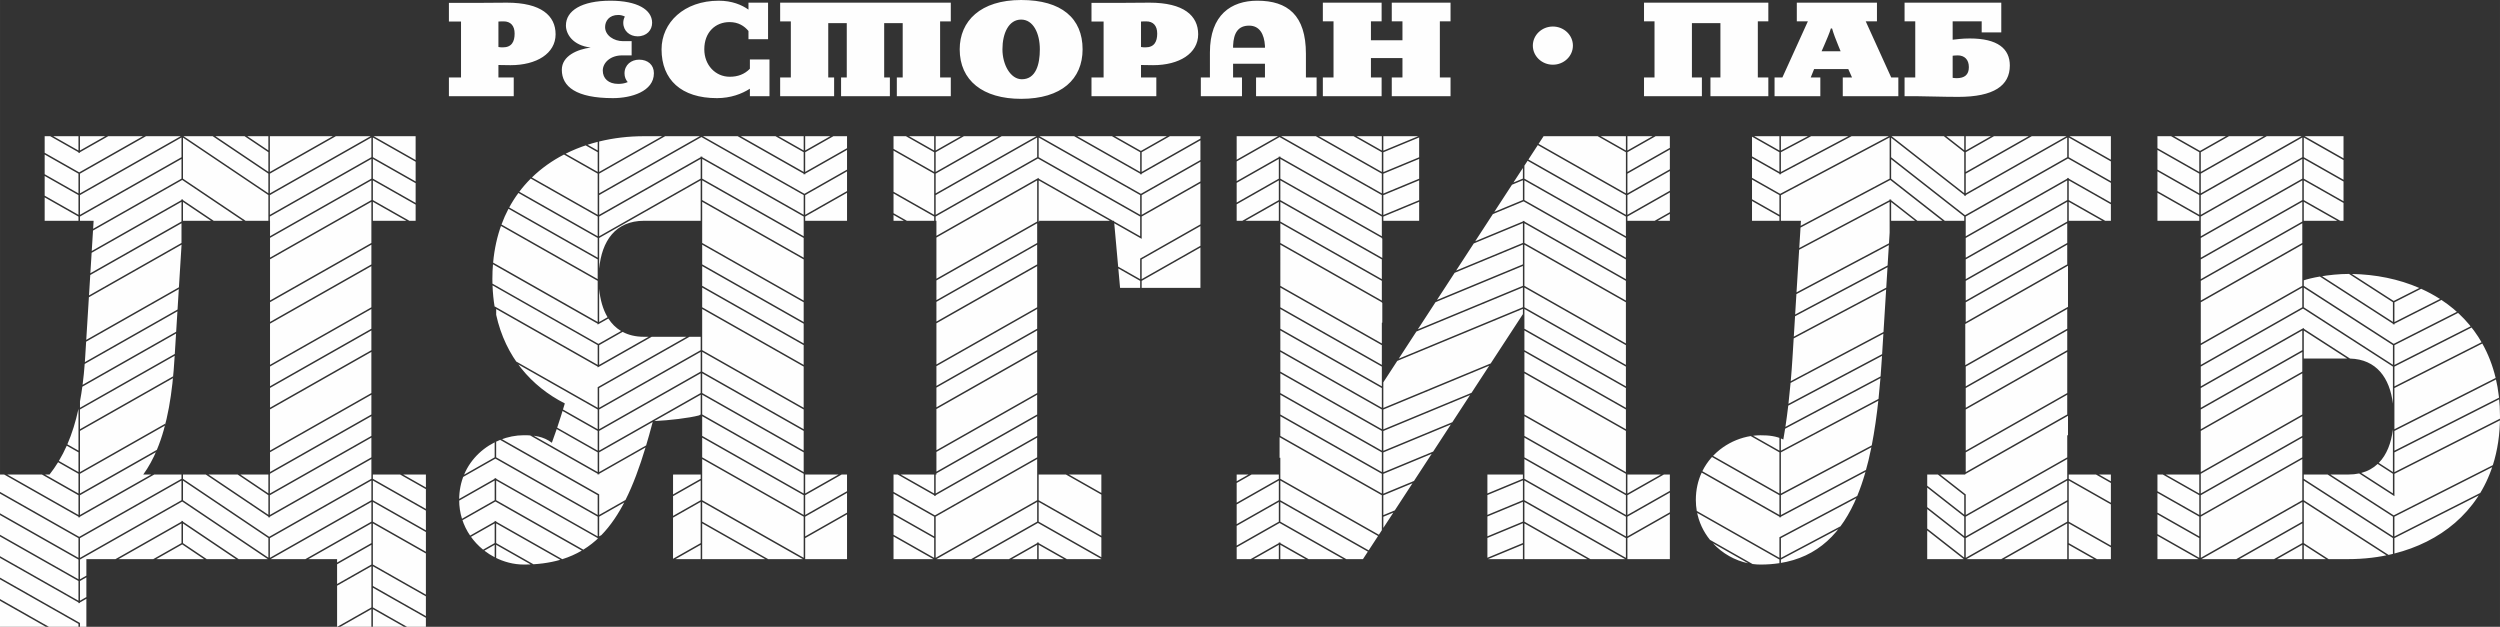 <?xml version="1.0" encoding="UTF-8"?> <!-- Creator: CorelDRAW --> <svg xmlns="http://www.w3.org/2000/svg" xmlns:xlink="http://www.w3.org/1999/xlink" xmlns:xodm="http://www.corel.com/coreldraw/odm/2003" xml:space="preserve" width="333.036mm" height="83.499mm" style="shape-rendering:geometricPrecision; text-rendering:geometricPrecision; image-rendering:optimizeQuality; fill-rule:evenodd; clip-rule:evenodd" viewBox="0 0 4774.45 1197.06"><rect x="0" y="0" width="4774.45" height="1197.06" fill="#333333" stroke="none"/> <defs> <style type="text/css"> <![CDATA[ .fil0 {fill:#FEFEFE} ]]> </style> </defs> <g id="Слой_x0020_1">  <path class="fil0" d="M2965.65 50.67c21.13,0 38.26,16.32 38.26,36.45 0,20.13 -17.13,36.45 -38.26,36.45 -21.13,0 -38.26,-16.32 -38.26,-36.45 0,-20.13 17.13,-36.45 38.26,-36.45zm-2108.34 133l123.81 0 0 -35.72 -29.25 0 0 -23.81c0,0 11.91,0.34 23.13,0.34 50,0 86.06,-22.45 86.06,-59.01 0,-35.54 -27.55,-60.37 -92.86,-60.37 -8.5,0 -28.57,0.33 -46.94,0.33l-63.93 0 0 35.72 23.12 0 0 106.8 -23.12 0 0 35.72 -0 -0zm94.55 -93.87l0 -48.64c3.41,-0.34 7.48,-0.34 9.86,-0.34 13.61,0 21.08,8.44 21.08,23.3 0,15.24 -5.43,26.35 -22.45,26.35 -2.38,0 -4.76,0 -8.5,-0.67l-0 0zm254.42 15.98l0 -27.21 -17 0c-16.33,0 -33.68,-10.54 -33.68,-26.87 0,-11.23 7.48,-23.13 25.17,-23.13 4.08,0 8.52,1.01 12.6,3.06 -2.04,3.74 -3.06,7.48 -3.06,11.9 0,15.65 12.57,25.85 27.2,25.85 17.69,0 27.89,-11.9 27.89,-25.85 0,-25.17 -28.57,-42.17 -79.59,-42.17 -55.1,0 -85.03,19.06 -85.03,47.27 0,16.33 12.92,38.1 47.28,42.19 -25.17,3.39 -55.11,15.64 -55.11,42.52 0,31.96 27.21,54.07 97.61,54.07 34.7,0 78.24,-12.57 78.24,-47.62 0,-15.98 -11.57,-25.85 -28.24,-25.85 -14.96,0 -27.89,9.87 -27.89,26.19 0,6.81 2.38,12.25 6.12,16.67 -6.12,2.72 -12.58,3.4 -18.03,3.4 -18.7,0 -29.58,-10.2 -29.58,-25.51 0,-14.96 14.63,-28.91 36.74,-28.91l18.36 0 0 -0.01zm225.85 25.51c-10.2,10.55 -23.14,15.3 -38.44,15.3 -27.55,0 -48.64,-22.45 -48.64,-52.38 0,-32.99 21.44,-52.03 48.31,-52.03 16.66,0 28.22,7.47 36.05,17l0 15.65 37.41 0 0 -69.73 -37.41 0 0 13.26c-12.93,-9.17 -31.64,-17 -56.8,-17 -66.33,0 -109.18,41.84 -109.18,92.86 0,58.17 37.75,93.19 105.78,93.19 26.19,0 47.62,-8.16 62.92,-18.02l0 14.28 37.41 0 0 -70.07 -37.41 0 0 17.68 -0 -0zm57.82 -126.19l325.85 0 0 35.71 -20.4 0 0 107.14 20.4 0 0 35.72 -103.06 0 0 -35.72 11.22 0 0 -103.74 -35.38 0 0 103.74 10.88 0 0 35.72 -93.19 0 0 -35.72 10.88 0 0 -103.74 -35.38 0 0 103.74 11.23 0 0 35.72 -103.07 0 0 -35.72 20.41 0 0 -107.14 -20.41 0 0 -35.71 0 0zm460.21 183.66c77.21,0 117.35,-37.75 117.35,-94.56 0,-59.18 -40.14,-94.21 -117.35,-94.21 -77.55,0 -117.35,40.14 -117.35,94.21 0,59.53 44.22,94.56 117.35,94.56zm1.36 -37.41c-21.77,0 -37.08,-27.89 -37.08,-57.15 0,-30.61 11.91,-56.8 35.72,-56.8 23.13,0 35.71,26.2 35.71,56.8 0,28.58 -7.48,57.15 -34.35,57.15l0 0zm132.99 32.31l123.81 0 0 -35.72 -29.25 0 0 -23.81c0,0 11.91,0.34 23.13,0.34 50.01,0 86.06,-22.45 86.06,-59.01 0,-35.54 -27.56,-60.37 -92.87,-60.37 -8.5,0 -28.57,0.33 -46.94,0.33l-63.94 0 0 35.72 23.14 0 0 106.8 -23.14 0 0 35.72 0 -0zm94.56 -93.87l0 -48.64c3.4,-0.34 7.48,-0.34 9.87,-0.34 13.6,0 21.08,8.44 21.08,23.3 0,15.24 -5.44,26.35 -22.45,26.35 -2.38,0 -4.76,0 -8.5,-0.67l0 0zm114.28 93.87l78.57 0 0 -35.72 -17.01 0 0 -26.18 60.89 0 0 26.18 -17.01 0 0 35.72 115.64 0 0 -35.72 -20.41 0 0 -45.24c0,-73.81 -35.03,-101.36 -92.86,-101.36 -49.66,0 -90.47,26.87 -90.47,98.64l0 47.96 -17.36 0 0 35.72 0 0zm61.57 -92.52c0,-1.35 0,-2.38 0,-3.74 1.02,-24.83 9.86,-38.44 30.62,-38.44 20.07,0 28.91,16.33 30.27,38.78 0,1.02 0,2.38 0,3.4l-60.89 0 0 -0zm171.43 92.52l112.24 0 0 -35.72 -20.41 0 0 -37.07 60.21 0 0 37.07 -20.41 0 0 35.72 112.24 0 0 -35.72 -20.41 0 0 -107.14 20.41 0 0 -35.71 -112.24 0 0 35.71 20.41 0 0 36.05 -60.21 0 0 -36.05 20.41 0 0 -35.71 -112.24 0 0 35.71 20.4 0 0 107.14 -20.4 0 0 35.72zm613.35 0l110.55 0 0 -35.71 -19.05 0 0 -103.74 54.42 0 0 103.74 -19.04 0 0 35.71 110.55 0 0 -35.71 -20.07 0 0 -107.15 20.07 0 0 -35.71 -237.42 0 0 35.71 20.07 0 0 107.15 -20.07 0 0 35.71 -0 0zm518.03 0c12.58,0 53.06,1.36 81.98,1.36 68.02,0 98.64,-21.43 98.64,-59.87 0,-32.3 -23.48,-51.69 -76.53,-51.69 -15.65,0 -25.17,1.7 -32.66,2.38l0 -35.04 55.44 0 0 21.09 37.41 0 0 -56.8 -184.69 0 0 35.71 20.41 0 0 107.15 -20.41 0 0 35.71 20.41 0 0 0zm71.43 -35.04l0 -42.17c0,0 4.43,-0.69 9.53,-0.69 13.26,0 21.42,8.16 21.42,22.45 0,14.63 -8.17,21.09 -23.47,21.09 -3.74,0 -7.49,-0.69 -7.49,-0.69l0 -0zm-340.13 35.04l87.41 0 0 -35.71 -18.36 0 6.46 -15.99 65.3 0 7.14 15.99 -17.69 0 0 35.71 106.12 0 0 -35.71 -13.61 0 -48.64 -107.15 21.42 0 0 -35.71 -153.06 0 0 35.71 21.09 0 -48.63 107.15 -14.96 0 0 35.71 0 0zm89.78 -85.71l5.1 -11.57c3.41,-8.16 10.55,-24.15 12.59,-31.96l2.38 0c2.04,7.82 8.17,24.15 11.56,31.96l4.75 11.57 -36.39 0 0 0zm1092.46 704.08c0.01,-0.1 0.01,-0.21 0.01,-0.3 0,0.1 -0,0.2 -0.01,0.3zm-0.72 12.18c0,-0.05 0.01,-0.1 0.02,-0.15 -0.01,0.05 -0.01,0.1 -0.02,0.15zm0.45 -6.01c0,-0.09 0.01,-0.19 0.02,-0.28 -0.01,0.09 -0.02,0.19 -0.02,0.28zm0.28 -18.88c0,-0.1 -0,-0.21 -0.01,-0.31 0.01,0.1 0.01,0.21 0.01,0.31zm-0.71 -12.33c-0.01,-0.05 -0.01,-0.1 -0.02,-0.15 0,0.05 0.01,0.1 0.02,0.15zm0.45 6.14c-0.01,-0.1 -0.02,-0.19 -0.02,-0.28 0,0.09 0.01,0.18 0.02,0.28zm-368 -4.38l193.83 -110 0.01 -37.63 -154.37 87.6 -39.47 22.4 0 37.64 0 0zm40.1 103.38l-40.1 22.76 0 37.63 193.83 -110 0.01 -37.63 -153.74 87.24 -0 0zm-40.1 63.71l0 1.63 0 35.99 193.83 -110 0.01 -37.62 -153.74 87.24 -40.1 22.76 -0 0zm279.62 -261.08l-82.89 -53.47 -0 35.83 0 -0.01 -0 17.65 82.9 0 0 -0zm-279.62 178.35l-0.87 0 0.87 0 0 38.47 193.83 -110 0.01 -40.1 -0.01 0 0.01 -38.47 -147.7 83.81 -46.14 26.19 0 40.1 0 -0zm366.91 2.35l0 -3.23 0 -37.71 0 -3.24 0 -1.16 0 -0c-3.2,26.15 -11.88,48.51 -26.98,63.9 0,-0 0.01,-0.01 0.01,-0.01l26.97 17.4 0 -35.95 0 0zm-433.63 40.84l63.84 36.23 0 -35.99 0 -0.24 -63.84 0zm66.73 -86.6l193.83 -110 0.01 -37.62 -147.7 83.81 -46.14 26.19 0 37.62 0 -0zm196.72 -516.11l0.01 37.63 75.86 43.05 0 -37.63 -75.87 -43.05zm0 -40.95l0.01 37.62 75.86 43.05 0 -37.62 -75.87 -43.05zm-196.72 152.57l0 35.99 51.18 -29.05 142.65 -80.95 0.01 -37.63 -193.84 110 0 1.63 -0 -0zm272.59 -27.64l-75.86 -43.05 0 37.63 69.68 39.54 6.18 0 0 -34.12 0 -0zm-78.75 -124.94l-162.02 91.94 -31.83 18.06 0 1.64 0 35.99 24.8 -14.07 169.04 -95.92 0.01 -37.63 0 -0zm66.72 159.05l-63.84 -36.23 0 35.99 0 0 0 0.24 63.84 0zm-260.56 75.41l0 35.99 193.83 -109.99 0.01 -37.63 -193.84 110 0 1.63zm0 199.76l193.83 -110 0.01 -37.62 -193.84 110 0 37.62zm0 40.94l194.57 -110.41 0 0 2.16 -1.22 0 1.68 88.28 56.95c50.68,1.44 75.88,37.14 81.89,86.13l0 -0 0 -28.31 0 -2.35 0 -0.88 0 -37.71 0 -1.56 -171.67 -110.73 -195.23 110.79 0 37.62zm366.91 -78.62l-1.7 -1.1 -168.48 -108.67 0.01 37.51 170.18 109.77 0 -37.51 -0 0zm-366.91 -167.03l51.4 -29.17 142.43 -80.82 0.01 -37.63 -193.84 110 0 37.63zm306.35 411.14l0 0 37.14 23.95 23.42 15.11 0 -35.96 0 -1.56 -29.08 -18.76c0.01,-0.01 0.01,-0.01 0.02,-0.02 -8.53,8.03 -18.98,13.94 -31.5,17.24l-0 -0zm-306.35 -285.84l0 38.46 51.63 -29.29 142.21 -80.69 0.01 -40.11 -0.01 0 0.01 -38.46 -193.84 110 0 40.1 0 -0zm0 -43.43l24.8 -14.07 169.03 -95.93 0.01 -37.62 -193.84 110 0 37.62zm-2.89 414.38l0 -1.64 -32.12 -18.23 -47.78 -27.12 0 37.63 79.89 45.35 0 -35.99 0 0zm0 39.31l-32.12 -18.23 -47.78 -27.11 0 37.63 79.89 45.34 0 -37.63 0 0zm0 -80.25l0 -1.63 -33.2 -18.85 -36.48 -20.7 -10.21 0 0 31.82 79.89 45.35 0 -35.99 0 0zm0 -537.21l0 -35.99 0 -1.64 -31.82 -18.06 -48.07 -27.29 0 37.63 55.1 31.27 24.79 14.07 -0 0zm-79.89 657.56l78.42 0 -78.42 -44.5 0 44.5zm79.89 -734.49l0 -1.64 -79.89 -45.34 0 37.63 79.89 45.34 0 -35.99 0 0zm0 81.88l0 -1.63 -79.89 -45.34 0 53.46 79.89 0 0 -6.48zm196.73 543.45l-91.06 51.67 -101.31 57.49 66.31 0 126.06 -71.54 0.01 -37.62 0 0zm362.63 -66.41l-116.26 58.9 -70.43 35.67 0 37.71 19.57 -9.91 144.42 -73.16c-0.96,1.59 -1.92,3.16 -2.91,4.71l-117.18 59.35 -43.91 22.24 0 1.76 0 27.63c86.59,-21.91 158.95,-77.72 187.98,-168.77 -0.41,1.3 -0.85,2.59 -1.29,3.87l-0 0zm-359.75 175.57l42.03 0 -42.02 -27.11 -0 27.11 -0 0zm170.19 -9.96l0 -28.63 0 -1.56 -170.18 -109.77 0.01 37.51 94.18 60.75 67.66 43.64c-1.34,0.29 -2.69,0.56 -4.03,0.83l-58.92 -38 -98.89 -63.78 0.01 38.29 -0.01 0 0.01 40.16 47.34 30.54 37.74 0c29.89,0 59.26,-3.48 87.18,-10.47 -0.69,0.17 -1.39,0.34 -2.09,0.51l-0.01 -0zm-221.13 9.96l48.06 0 0.01 -27.27 -48.07 27.27zm48.07 -68.22l-120.22 68.22 66.31 0 53.91 -30.59 0.01 -37.63zm262.95 -428.57c-11.43,-7.34 -23.47,-13.83 -36.01,-19.47l-50.99 25.83 0 37.71 87 -44.07 -0 0zm106.31 150.86c-5.78,-24.15 -14.43,-46.06 -25.49,-65.74l-135.22 68.49 -32.61 16.52 0 40.06 0 38.6 40.36 -20.45 152.95 -77.48 -0 0zm-193.32 -103.56l0 1.76 -1.53 -0.99 -1.35 0.69 0 -1.57 -21.63 -13.95 -117.94 -76.07c-12.55,2.15 -23.9,4.82 -32.06,7.7 0.47,-0.16 0.96,-0.32 1.45,-0.49l0 10.55 171.71 110.76 24.46 -12.38 96.18 -48.72c0.77,0.69 1.53,1.38 2.28,2.08l-121.56 61.57 0 37.71 145.55 -73.73c0.62,0.76 1.22,1.55 1.82,2.31l-147.36 74.65 0 1.76 0 35.95 39.78 -20.15 126.61 -64.14c0.47,0.82 0.96,1.64 1.42,2.47 -19.42,-34.56 -46.27,-62.26 -78.03,-83.25l-89.78 45.47 0 -0.01zm-1.36 -43.49l48.94 -24.79c-39.34,-17.1 -83.44,-25.98 -128.87,-26.77l79.93 51.56 -0 0zm-1.53 449.39l0 -37.51 -2.81 -1.81 -121.89 -78.62 -45.48 0 0 8.17 147.85 95.37 22.33 14.4zm-369.79 -695.85l0 -37.64 -53.9 -30.58 -25.99 0 0 22.87 55.79 31.66 24.11 13.68 0 0zm196.72 626.97l0.01 -40.1 -0.01 0 0.01 -38.47 -155 87.95 -38.84 22.04 0 1.64 0 37.63 0 0.83 0 2.48 0 35.99 105.28 -59.74 88.56 -50.25 0 0zm363.94 -66.99c8.82,-27.68 13.65,-58.61 13.65,-92.84 0,-26.5 -2.91,-51.03 -8.31,-73.59 0.24,0.95 0.46,1.89 0.68,2.85l-162.08 82.11 -31.92 16.16 0 37.71 199.75 -101.19c0.1,1.02 0.23,2.04 0.32,3.07l-200.07 101.36 0 37.71 18.74 -9.49 182.84 -92.63c-0.01,1.09 -0.02,2.18 -0.04,3.26l-155.89 78.97 -45.65 23.12 0 40.06 0 2.65 -2.22 -1.43 -65.11 -41.99c-6.37,1.35 -13.25,2.07 -20.65,2.07l-34.27 0 120.89 77.99 189.34 -95.91 -0.01 0zm-557.77 -555.04l0 35.99 192.36 -109.15 -66.3 0 -126.06 71.53 0 1.64 0 -0zm0 -4.95l51.18 -29.05 69.03 -39.16 -66.32 0 -53.89 30.58 0 37.64 -0 -0zm459.41 244.38c-0.86,-0.57 -1.73,-1.15 -2.61,-1.71 0.88,0.56 1.74,1.14 2.61,1.71zm-460.85 -284.51l26.39 -14.98 23.1 -13.12 -99 0 23.1 13.12 26.4 14.98 0 0zm233.02 239.27l135.32 87.29 0 -37.51 -83.8 -54.05c-0.43,0 -0.86,-0.01 -1.29,-0.01 -16.84,0 -36.84,1.97 -54.47,4.98 1.4,-0.24 2.82,-0.47 4.24,-0.7l-0 -0zm41.01 -267.36l-74.39 0 74.39 42.21 0 -42.21zm-3530.93 326.28c0.85,5.05 1.8,10.02 2.88,14.88 -1.08,-4.87 -2.03,-9.83 -2.88,-14.88zm-2.95 -84.84l199.67 113.3 0 -38.39 0 -38.47 0 -1.63 -184.7 -104.81c0.32,-0.9 0.65,-1.78 0.98,-2.67 -8.09,22.03 -13.56,46.25 -15.96,72.68l0 -0zm199.68 -45.44l0 -1.63 -151.42 -85.92c-6.67,9.05 -12.76,18.68 -18.22,28.88 0.22,-0.4 0.44,-0.82 0.66,-1.22l144.19 81.82 24.79 14.07 0 -35.99zm0 39.31l-170.35 -96.67c-5.02,9.52 -9.47,19.54 -13.34,30.05l183.69 104.24 0 -37.62 0 0zm35.43 390.95l-32.55 18.47 0 1.64 -1.45 -0.82 -1.44 0.82 0 -1.64 -32.56 -18.47 -96.51 -54.77c2.36,0.15 4.69,0.36 7,0.66l122.07 69.27 0 -35.99 0 -1.64 -78.26 -44.41c-3.09,9.1 -6.17,17.83 -9.24,26.15 -16.14,-12.4 -34.35,-14.4 -53.56,-14.4 -15.08,0 -30.54,3.04 -45.19,8.85 1.16,-0.46 2.32,-0.9 3.49,-1.33l184.91 104.92 0.73 0.42 0 0.84 0 38.46 50.25 -28.51c14.47,-28.85 26.81,-62.41 38.26,-100.28l-55.97 31.76 0 0zm-67.49 123.11l-161.79 -91.81 0.01 37.63 120.75 68.52 45.69 25.93c11.19,-6.88 21.47,-14.99 30.98,-24.26 -1.18,1.15 -2.38,2.28 -3.58,3.4l0 -1.22 -32.05 -18.19 0 0zm34.94 -22.75l0 1.64 0 35.99 4.24 -2.41c17.76,-18.22 32.77,-40.66 46.01,-67.04 -0.79,1.57 -1.59,3.12 -2.39,4.67l-15.75 8.93 -32.12 18.23 0 -0zm-2.88 -327.54l-200.82 -114.15c0.51,14.39 1.89,28.17 4.09,41.34l0 -1.2 196.72 111.64 0 -37.63 0 0zm198.16 132.83c-0.69,0.22 -1.41,0.43 -2.16,0.65 0.74,-0.21 1.47,-0.43 2.16,-0.65zm-54.23 114.67l0 37.63 52.78 -29.96 0.01 -8.11 -52.01 0 -0.78 0.44 -0 -0zm-143.94 -635.76c-6.5,1.66 -12.91,3.5 -19.23,5.54l19.23 10.92 0 -16.46zm0 144.24l0 -1.63 -127.74 -72.48c-8.22,8.18 -15.87,17 -22.9,26.44 0.31,-0.43 0.63,-0.86 0.94,-1.28l125.59 71.27 24.11 13.68 0 -35.99 0 0zm198.16 -153.39l-121.85 69.14 -73.43 41.68 0 37.62 193.84 -110 0 -1.63 1.44 0.82 1.44 -0.82 0 1.63 156.91 89.04 36.93 20.96 0 -37.62 -71.8 -40.74 -123.49 -70.07 0 -0zm-54.23 723.48l52.78 -29.95 0.01 -37.63 -52.78 29.95 0 37.63 -0 0zm-143.94 -611.03l0 -2.48 0 -0.84 0 -37.63 0 -1.64 -64.31 -36.49c-22.54,11.65 -43.2,26.25 -61.27,43.8l100.79 57.2 24.79 14.07 0 -35.99 0 0zm0 -83.53l-22.92 -13.01c1.22,-0.41 2.45,-0.82 3.68,-1.22 -14.54,4.69 -28.57,10.39 -41.97,17.11l37.11 21.05 24.11 13.69 0 -37.63 -0 0zm-61.26 2.91c-1.02,0.51 -2.04,1.03 -3.05,1.55 1.01,-0.52 2.03,-1.03 3.05,-1.55zm505.64 -33.49l-48.06 0 0 27.27 48.06 -27.27zm-244.78 695.19l105.58 59.9 88.26 50.09 0 -35.99 0 -2.48 0 -38.47 0 -1.64 -32.12 -18.23 -161.72 -91.77 0 38.47 0 0 0 40.1 -0 0zm0 -286.6l193.84 110 0 -38.47 0 -40.1 -193.84 -110 0 38.46 0 0 0 40.1zm0 -122.83l168.37 95.54 25.47 14.45 0 -37.62 -193.84 -109.99 0 37.62 -0 0zm193.84 69.05l0 -37.63 -193.84 -110 0.01 37.63 169.73 96.31 24.1 13.68 -0 -0zm0 -286.6l0 -35.99 0 -1.64 -53.91 -30.58 -66.3 0 95.59 54.24 24.62 13.98 0 0zm-197.62 464.38c-0.73,0.21 -1.47,0.41 -2.25,0.61 0.78,-0.2 1.53,-0.4 2.25,-0.61zm197.62 -532.59l-48.06 0 48.06 27.27 0 -27.27zm-390.56 73.17l0 35.99 84.51 -47.95 107.85 -61.2 -66.3 0 -126.06 71.53 0 1.64 0 -0zm196.72 253.54l193.84 110 0 -37.62 -193.84 -110 0 37.63zm0 286.6l193.84 110 0 -35.99 0 -1.63 -33.21 -18.85 -160.63 -91.15 0 37.62 0 -0zm196.72 32.83l0 0.24 0 35.99 63.84 -36.23 -63.84 0zm-2.88 -455.09l0 -35.99 0 -1.64 -193.84 -110 0.01 37.63 169.73 96.32 24.1 13.68 -0 0zm-193.84 258.49l193.84 109.99 0 -37.62 -46.14 -26.19 -147.7 -83.81 0 37.63 0 0zm0 -327.54l169.04 95.93 24.8 14.07 0 -37.63 -193.84 -110 0 37.63 -0 0zm193.84 114.95l0 -1.63 -193.84 -110 0.01 38.47 -0.01 0 0.01 40.1 169.04 95.92 24.79 14.07 0 -38.46 0.86 0 0 0 -0.86 0 0 -38.47 -0 0zm-193.84 253.53l193.84 110 0 -37.62 -46.14 -26.19 -147.7 -83.81 0 37.63zm0 81.89l193.84 110 0 -37.63 -33.21 -18.84 -160.63 -91.15 0 37.62 0 -0zm0 -40.94l193.84 110 0 -37.63 -193.84 -110 0 37.63 0 0zm-262.33 -21.05c-4.81,16.17 -9.7,31.65 -14.59,46.24l77.32 43.88 0 -35.99 0 -1.64 -46.15 -26.18 -20.94 -11.89c0.28,-0.94 0.58,-1.89 0.87,-2.83l66.22 37.58 0 -35.99 0 -1.63 -46.15 -26.19 -105.53 -59.88c-1.34,-1.84 -2.67,-3.69 -3.96,-5.57l155.64 88.32 0 -38.47 0 -0.84 0.73 -0.41 168.82 -95.8 -66.3 0 -101.09 57.37 -0.01 -0 -2.15 1.22 0 -1.63 -193.84 -110 0 11.14c17.78,80.42 67,136.57 131.11,169.2l0 -0zm-131.12 229.08l0 37.63 71.23 40.42c-1.77,0.11 -3.55,0.21 -5.35,0.28l-65.88 -37.39 0 25.14c-0.92,-0.45 -1.85,-0.91 -2.76,-1.39 17.35,8.98 36.51,13.91 55.56,13.91 26.04,0 49.11,-3.09 69.71,-9.08l-122.5 -69.52 -0 -0zm197.52 25.85c1.16,-1.14 2.31,-2.28 3.45,-3.46 -1.14,1.18 -2.3,2.32 -3.45,3.46zm144.98 42.37l48.06 0 0 -27.27 -48.06 27.27zm50.94 -32.23l0 0 0 32.23 120.22 0 -120.22 -68.22 0 35.99 0 0zm-418.34 14.22c0.78,0.64 1.57,1.26 2.36,1.88 -0.79,-0.62 -1.59,-1.24 -2.36,-1.88zm22.01 -135.41l0 -1.63 1.44 0.81 1.44 -0.81 0 1.63 193.84 110 0 -35.99 0 -1.64 -39.02 -22.14 -156.27 -88.68 -61.53 34.93c0.53,-1.44 1.09,-2.86 1.67,-4.25 -5.96,14.28 -9.37,30.38 -9.37,48.12 0,-0.64 0.02,-1.26 0.03,-1.89l67.76 -38.45 0 -0zm0 40.95l0 -37.62 -67.76 38.45c-0,-0.48 -0.02,-0.95 -0.02,-1.43 0,12.73 1.91,24.77 5.39,36l62.4 -35.41 0 0zm0 -81.89l0 -28.62c0.96,-0.48 1.92,-0.95 2.89,-1.41l0 30.02 193.84 110 0 -37.62 -0.22 -0.13 -186.04 -105.57c-29.39,11.66 -55.53,34.49 -68.88,66.47l58.41 -33.15 0 -0zm0 163.77l0 -37.63 -45.2 25.65c-0.56,-0.79 -1.12,-1.57 -1.66,-2.37l46.86 -26.6 0 -1.63 1.45 0.82 1.44 -0.82 0 1.63 126.32 71.69c13.46,-4.22 25.83,-9.73 37.28,-16.47l-73.83 -41.9 -91.21 -51.76 -62.94 35.71c-0.3,-0.92 -0.6,-1.85 -0.9,-2.79 7.41,23.92 21.94,44.09 40.3,59l22.09 -12.53 0 0zm0 27.01l0 -23.69 -19.64 11.14c6.18,4.78 12.77,8.98 19.64,12.55l0 0zm593.06 -653.98l79.9 -45.34 0 -37.63 -79.9 45.34 0 37.63zm0 4.95l0 6.48 79.9 0 0 -53.46 -79.9 45.34 0 1.63zm0 -81.88l-1.45 -0.82 -1.44 0.82 0 -1.64 -126.06 -71.53 -66.3 0 193.8 109.98 81.35 -46.16 0 -37.63 -79.9 45.34 0 1.64 0 -0zm53.91 -73.17l-53.91 30.58 0 37.64 24.62 -13.98 55.28 -31.36 0 -22.87 -26 0zm-53.91 806.82l0 0.84 79.9 0 0 -85.45 -79.9 45.34 0 39.27zm33.2 -139.99l-33.21 18.84 0 1.64 0 35.99 79.9 -45.35 0 -31.82 -10.21 0 -36.48 20.7zm-229.93 31.67l0 37.62 126.06 71.54 66.3 0 -90.59 -51.41 -101.77 -57.75 0 -0zm196.72 28.11l0 1.64 0 35.99 79.9 -45.34 0 -37.62 -47.79 27.11 -32.12 18.23zm-393.45 -204.71l0 1.63 0 35.99 193.83 -110 0.01 -37.62 -161.78 91.8 -32.05 18.19 -0 0zm-0.82 -245.11l0.01 0.66 -0.01 -0.66zm0.01 -9.65l-0.01 0.66 0.01 -0.66zm0.17 -4.86c-0,0.16 -0.01,0.32 -0.03,0.48 0.01,-0.16 0.02,-0.32 0.03,-0.48zm16.67 83.45c-8.91,-14.91 -14.1,-33.47 -16.03,-54.2l0 24.82 0 38.47 16.02 -9.09c0,0 0.01,0 0.01,0.01zm-16.69 -63.9c0.01,0.17 0.02,0.32 0.03,0.48 -0.01,-0.16 -0.02,-0.32 -0.03,-0.48zm0.66 199.13l0 37.63 193.83 -110 0.01 -25.53 -21.32 0 -172.52 97.89 0 0zm24.1 -303.59l169.73 -96.32 0 -37.62 -193.84 110 0 1.64 0 35.99 24.1 -13.68 -0 -0zm61.56 -15.84l108.16 0 0.01 -38.71 -0.01 0 0.01 -38.46 -193.84 110 0 1.63 0 37.62 0 0.84 0 2.48 0 16.12c4.9,-52.77 30.98,-91.53 85.67,-91.53l0 -0zm-289.48 120.03c0.03,1.13 0.06,2.24 0.11,3.36 -0.05,-1.12 -0.08,-2.24 -0.11,-3.36zm75.33 -202.72c-0.72,0.69 -1.44,1.38 -2.14,2.09 0.71,-0.71 1.43,-1.4 2.14,-2.09zm128.47 -49.94l0 0.84 0 2.48 0 35.99 24.11 -13.68 96.1 -54.54 -34.55 0c-29.34,0 -58.2,3.37 -85.67,10.11l0 18.8 0 0zm193.84 708.06l0 0 0 -38.47 -52.79 29.96 0 78.56 52.79 -29.95 0 -40.11 0 0.01zm-195.28 -340.39l43.26 -24.55c-9.89,-5.91 -17.94,-14.02 -24.27,-23.85l-20.43 11.6 0 -1.71 -199.94 -113.46c0.05,-0.52 0.09,-1.03 0.13,-1.55 -0.8,9.47 -1.24,19.2 -1.24,29.24 0,3.11 0.04,6.19 0.12,9.25l202.37 115.02 0 -0zm192.12 136.64l3.16 -1.8 0.01 -37.62 -88.56 50.26c29.28,-1.47 65.81,-5.74 85.4,-10.84l-0 -0zm-88.43 12.55l-102.25 58.03 0 1.64 0 35.99 89.73 -50.92c-0.4,1.34 -0.8,2.66 -1.2,3.99 4.7,-15.52 9.25,-31.77 13.72,-48.72l-0 0zm91.59 -92.91l-161.78 91.8 -32.05 18.19 0 1.64 0 35.99 193.84 -110 0 -37.62 -0 0zm-193.84 -16.15l94.52 -53.64 -8.85 0c-16.04,0 -29.62,-3.34 -40.92,-9.38l-44.74 25.4 0 37.62 0 -0zm1767.05 12.84l193.83 109.99 0 -37.62 -46.14 -26.19 -147.69 -83.81 0 37.63 -0 0zm-220.66 93.23l-48.76 20.21 0 1.51 0 36.3 131.75 -54.59 -2.8 4.28 -128.95 53.43 0 1.51 0 36.31 95.1 -39.41 -2.79 4.29 -52.87 21.91 -39.44 16.34 0 1.51 0 36.31 58.47 -24.23 107.12 -164.09 -116.83 48.4 -0 0zm217.77 -203.03l0 -10.03 -239.94 99.42 1.4 -2.16 -27.99 42.99 0 9.32 0 0.84 0 2.48 0 36.31 110.41 -45.75 94.61 -39.2 -2.79 4.28 -153.46 63.59 -48.76 20.2 0 1.51 0 36.31 168.39 -69.77 -0.86 1.31 99.01 -151.66 -0 -0zm0 396.27l0 -1.51 0 -36.3 -67.79 28.08 0 37.82 67.79 -28.09 0 -0zm-463.25 -245.53l193.84 110 0 -36.31 0 -1.31 -46.14 -26.19 -147.7 -83.81 0.01 37.63 -0 0zm0 -40.94l193.84 109.99 0 -36.31 0 -1.31 -46.14 -26.19 -147.7 -83.81 0.01 37.63 -0 0zm196.72 236.27l0 1.51 0 36.31 21.84 -9.04 -2.8 4.28 -19.04 7.89 0 21.28 55.68 -85.28 -55.68 23.07zm198.74 -0.47l0 37.82 67.79 -28.08 0 -37.83 -67.79 28.09 0 0zm-395.46 -112.97l193.84 110 0 -36.31 0 -1.32 -33.21 -18.84 -160.63 -91.15 0.01 37.62 -0 0zm0 -40.95l193.84 110 0 -36.3 0 -1.32 -193.84 -110 0.01 37.63 -0 0zm659.97 71.53l2.02 0 -2.02 0 0 -40.1 -46.14 -26.19 -147.7 -83.81 0.01 38.47 -0.01 0 0.01 40.1 193.83 110 0 -38.47 -0 0zm-193.83 -194.36l193.83 110 0 -37.64 -46.74 -26.52 -147.1 -83.47 0 37.63 0 -0zm193.83 31.43l-193.84 -110 0.01 37.63 193.83 110 0 -37.62 -0 -0zm0 204.71l-33.21 -18.84 -160.63 -91.15 0.01 37.63 193.83 110 0 -37.63 0 -0zm-264.51 37.48l67.79 -28.09 0 -7.98 -67.79 0 0 36.07zm70.67 -519.28l193.83 110 0 -35.99 0 -1.63 -195.38 -110.87 -58.69 24.32 -34.32 52.71 0.59 -0.91 91.09 -37.74 0 -1.51 1.54 0.87 1.35 -0.56 0 1.32 0 0zm-2.88 576.2l-67.79 28.09 0 37.82 67.79 -28.09 0 -37.82 0 -0zm224.4 -725.93l23.26 -13.21 -48.06 0 0 27.28 24.8 -14.07 -0 0zm-27.68 674.11l0 -1.63 -33.21 -18.85 -160.63 -91.15 0.01 37.62 193.83 110 0 -35.99 0 -0zm-193.83 -33.06l193.83 110 0 -35.99 0 -1.64 -32.12 -18.23 -161.72 -91.77 0 37.62zm-466.14 -245.65l193.84 110 0 -37.64 -46.74 -26.52 -147.1 -83.47 0.01 37.63 -0 -0zm463.25 -119.83l-203.42 84.28 -33.73 51.8 237.14 -98.26 0 -37.82 0 -0zm-266.53 -133.71l0 6.48 68.37 0 0 -36.32 -19.61 8.12 -48.76 20.2 0 1.51zm-2.89 -0.32l0 -1.32 -193.84 -109.99 0 37.62 142.65 80.95 51.19 29.04 0 -36.31zm71.25 -111.41l-18.93 7.84 -49.44 20.48 0 1.52 0 36.31 37.19 -15.41 31.18 -12.92 0 -37.82zm-267.97 81.98l-63.84 36.23 63.84 0 0 -0.25 0 0.01 0 -35.99 0 0zm108.46 629.79l63.13 35.83 26.72 -40.92 -1.59 2.43 0 -26.65 0 -0.96 0 -37.82 0 -1.32 -33.8 -19.18 -161.48 -91.63 -0 0 0 39.28 0 0 1.44 0 0.01 38.47 0 1.64 188.2 106.81 -1.57 2.42 -24.92 -14.14 -161.71 -91.77 0 35.99 0 1.64 105.57 59.9 0 -0.01zm-105.57 -469.33l168.36 95.54 25.48 14.45 0 -38.47 0 -0.96 0.86 -0.36 0 -37.82 -0.86 0.36 0 -1.32 -193.84 -110 0.01 38.47 -0.01 0 0.01 40.1zm0 -165.41l0 0 0 1.63 194.7 110.49 0 -37.16 -0.86 0.36 0 -1.32 -193.84 -110 0.01 35.99 0 0zm196.72 -6.24l0 36.3 68.37 -28.32 0 -37.81 -68.37 28.32 0 1.52zm-196.72 212.59l193.84 110 0 -36.31 0 -1.31 -193.84 -110 0.01 37.63 -0 0zm142.43 -42.01l51.41 29.17 0 -36.31 0 -1.31 -193.83 -110 0 37.62 142.43 80.82 -0 0zm-142.43 82.95l193.84 109.99 0 -36.3 0 -1.31 -193.84 -110 0.01 37.63 -0 -0zm193.83 -132.34l-193.84 -110 0 37.63 193.84 110 0 -37.62 0 -0zm2.89 -204.59l0 37.82 68.37 -28.33 0 -37.82 -19.61 8.12 -48.76 20.21 0 0zm172.66 174.12l-33.73 51.79 127.6 -52.87 0 -37.82 -93.87 38.9 -0 -0zm93.87 80.81l0 -37.82 -166.9 69.16 -33.74 51.79 200.63 -83.13 0 -0zm0 -40.94l0 -37.83 -130.38 54.02 -33.74 51.8 164.12 -68 -0 0zm-199.95 -244.7l-66.58 0 0 27.59 66.58 -27.59zm-346.67 785.11l0 22.55 26.57 0 53.91 -30.59 0 -1.63 1.44 0.82 1.45 -0.82 0 1.63 53.91 30.59 66.3 0 -121.65 -69.03 -81.93 46.49 0 -0zm480.02 22.55l66.59 0 0 -27.59 -66.59 27.59zm-294.9 -51.41l-101.76 -57.75 0 37.62 126.06 71.54 31.72 0 9.35 -14.32 -65.37 -37.09 0 -0zm364.38 21.66l-0 0 0 29.75 120.21 0 -120.21 -68.22 0 38.47 0 0zm193.83 -378.84l-193.83 -110 0 37.63 193.83 110 0 -37.63 -0 0zm-662.86 253.53l0 0 0 -6.48 -52 0 -28.48 16.16 0 37.63 80.48 -45.67 0 -1.64zm0 40.94l0 0 0 -35.99 -80.48 45.67 0 37.63 80.48 -45.67 0 -1.64 0 0zm469.02 4.95l0 37.62 126.05 71.54 66.3 0 -90.6 -51.41 -101.76 -57.75 -0 -0zm-517.08 109.16l48.06 0 0 -27.27 -48.06 27.27zm48.06 -109.16l-80.48 45.67 0 37.63 80.48 -45.68 0 -37.62 0 0zm665.74 69.05l0 1.64 0 37.63 0 0.83 0 0.01 81.06 0 0 -86.1 -42.22 23.95 -38.85 22.04 0 -0zm0 -658.4l81.06 -45.99 0 -37.63 -81.06 46 0 37.62 0 0zm53.9 -109.15l-53.9 30.58 0 1.64 0 35.99 51.19 -29.05 29.87 -16.96 0 -22.21 -27.16 0 0 -0zm-53.9 155.05l0 6.48 52.01 0 29.06 -16.49 0 -37.62 -81.06 45.99 0 1.63zm0 -42.58l0 1.64 0 35.99 24.8 -14.07 56.26 -31.92 0 -37.63 -49.23 27.94 -31.83 18.06 0 0zm0 614.14l0 1.64 0 35.99 81.06 -46 0 -37.63 -42.22 23.95 -38.85 22.04 0 0zm81.06 -565.08l0 -13.17 -23.21 13.17 23.21 0zm-40.96 501.38l-40.1 22.76 0 1.63 0 35.99 81.06 -46 0 -31.17 -11.37 0 -29.59 16.78 -0 -0zm-702.96 144.75l48.06 0 -48.06 -27.27 0 27.27zm463.25 -685.8l0 -37.82 -20.84 8.64 -33.73 51.79 54.56 -22.61zm196.72 -94.59l0 -27.27 -48.06 0 23.27 13.2 24.79 14.08 0 -0zm-88.26 727.82l88.26 50.09 0 -35.99 0 -1.64 -32.12 -18.23 -161.71 -91.77 0 37.63 105.57 59.9 -0 -0zm-655.08 -108.97l0 12.84 22.63 -12.84 -22.63 0zm528.56 -557.73l18.05 -7.47 0 -20.24 -18.05 27.71 0 -0zm214.77 225.47l0 -37.62 -193.84 -110 0.01 37.62 169.04 95.93 24.79 14.07 -0 0zm-193.83 -28.1l193.83 109.99 0 -38.47 0 -40.1 -193.83 -110 0 38.47 -0 0 0 40.1 -0 0zm-0 -229.51l0 24.79 169.73 96.32 24.1 13.68 0 -35.99 0 -1.63 -187.73 -106.53 -6.11 9.37 0 0zm0 28.11l0 37.63 156.6 88.87 37.23 21.13 0 -36 0 -1.63 -193.83 -110zm196.72 561.77l0 0.24 0 35.99 63.85 -36.23 -63.85 0zm-665.74 -607.67l1.44 0.82 1.45 -0.82 0 1.64 164.9 93.57 28.94 16.43 0 -36.31 0 -1.32 -52.19 -29.62 -143.09 -81.19 -81.93 46.49 0 37.63 80.48 -45.67 0 -1.64 0 0zm-80.48 -38.46l0 44.83 79 -44.83 -79 0zm80.48 79.41l0 0 0 -35.99 -80.48 45.67 0 37.63 80.48 -45.67 0 -1.64zm0 42.59l0 -1.64 0 0 0 -35.99 -80.48 45.67 0 31.5 10.8 0 69.68 -39.54 0 0zm196.72 -53.78l0 -36.31 0 -1.32 -53.9 -30.58 -66.31 0 92.07 52.25 28.13 15.97 0 0zm0 4.63l0 -1.32 -126.06 -71.54 -66.3 0 192.36 109.17 0 -36.31 -0 0zm0 -72.85l-48.06 0 48.06 27.27 0 -27.27zm441.34 136.03l24.79 14.07 0 -35.99 0 -1.64 -31.82 -18.06 -136.44 -77.43 1.59 -2.42 166.68 94.59 0 -35.99 0 -2.48 0 -0.84 0 -37.63 0 -1.64 -53.9 -30.59 -103.31 0 -28.95 44.46 161.36 91.56 0 0.01zm673.81 -103.31l0 35.5 51.19 -29.05 69.02 -39.16 -66.3 0 -53.9 30.58 0 2.13 -0 -0zm48.06 -32.71l-48.06 0 0 27.27 48.06 -27.27zm-48.06 235.3l0 2.12 0 35.5 193.83 -110 0 -37.63 -193.83 110zm-2.88 -162.14l0 -2.47 0 -0.84 0 -39.4 -19.9 -15.59 -18.96 -14.86 -99.81 0 138.67 108.67 0 -35.5 0 0zm2.88 281.64l193.83 -109.99 0 -37.63 -193.83 110 0 37.63 0 -0zm193.83 -314.71l0 -37.62 -133.38 75.68 -60.46 34.31 0 2.12 -1.57 -1.23 -1.31 0.74 0 -1.78 -85.42 -66.93 -54.16 -42.44 0 37.28 141.14 110.6 25.93 -14.71 169.22 -96.02 0.01 -0zm-193.83 156.38l0 35.5 51.41 -29.17 142.43 -80.82 0 -37.63 -193.83 110 0 2.12 -0 0zm-2.88 -196.48l-34.18 0 34.18 26.78 0 -26.78zm-351.5 109.99l207.41 -109.99 -71.05 0 -134.95 71.56 0 1.61 -1.46 -0.83 -1.42 0.75 0 -1.56 -52.31 -29.68 0 37.63 27.43 15.56 26.35 14.95 -0 -0zm-1.47 40.11l0 -37.63 -52.31 -29.68 0 37.63 27.51 15.61 24.79 14.07 0 0zm0 -117.95l0 -1.56 -52.31 -29.68 0 37.62 52.31 29.68 0 -36.07 0 -0zm54.47 -32.14l-51.58 0 0 27.35 51.58 -27.35zm-90.62 571.13c-4.65,0 -9.34,0.29 -14.03,0.86l50.18 28.48 0 -24.4c0.97,0.34 1.94,0.71 2.89,1.11l0 23.37 186.4 -98.85c1.37,-12.95 2.58,-26.17 3.67,-39.62l-101.87 54.02 -80.19 42.52c-1.1,7.11 -2.23,14.03 -3.4,20.66 -13.54,-6.86 -28.28,-8.15 -43.64,-8.15l-0 -0zm39.04 -502.84l59.02 -31.3 69.77 -37 -71.06 0 -57.74 30.62 0 37.68 0 0zm-2.88 -68.29l-48.06 0 48.06 27.27 0 -27.27zm355.86 684.13l0 39.17 193.83 -110 0 -1.64 0 0.01 -0 -40.95 1.45 0.82 0 -37.63 -196.14 111.31 0 0.91 -1.61 0 -0.42 0.24 0 -0.24 -45.61 0 48.5 38 0 0zm0 -165.54l193.83 -110 0 -37.63 -147.09 83.47 -46.74 26.52 0 37.64 0 0zm193.83 -188.57l-193.84 110 0 37.62 193.84 -109.99 0 -37.63 0 0zm-193.83 231.98l0 38.47 193.83 -110 0 -40.1 0 -38.46 -147.7 83.81 -46.14 26.19 0 40.1 0 -0zm0 -452.85l192.36 -109.15 -66.3 0 -126.05 71.53 0 37.62zm196.71 16.15l0.01 36.23 63.84 0 -63.85 -36.23zm-339.18 -81.4l0.01 37.28 102.53 80.34 37.04 0 0 -8.25 -29.48 -23.1 -110.09 -86.27 -0 -0zm68.9 623.52l59.68 46.78 10.99 8.6 0 -37.28 -50.29 -39.4 -20.39 0 0 21.29 0 0zm267.39 27.76l0 -37.62 -155 87.95 -38.84 22.04 0 2.12 0 35.5 105.28 -59.74 88.56 -50.25 0 0zm-194.7 -258l196.15 -111.3 0 -78.57 -196.15 111.3 0 78.57zm-2.02 367.51l0 -35.5 0 -1.78 -70.67 -55.37 0 37.27 70.67 55.38 0 -0zm2.88 -526.33l0 35.5 51.41 -29.17 142.43 -80.82 0 -37.63 -193.83 110 0 2.12 -0 -0zm0 450.37l0 35.5 193.83 -109.99 0 -37.63 -193.83 110 0 2.12 0 0zm0 -87.33l193.83 -110 0 -37.63 -193.83 110 0 37.63 0 -0zm-13.88 113.74l10.99 8.61 0 -37.29 -70.67 -55.37 0 37.28 59.68 46.77 0 -0zm-341.98 -593.62l0 -8.12 -52.31 -29.68 0 37.62 0.31 0.17 52 0 0 0zm552.58 615.54l53.91 30.59 26.57 0 0 -22.55 -80.49 -45.67 0.01 37.63 0 -0zm0 30.59l48.06 0 -48.07 -27.27 0.01 27.27zm-2.89 -109.16l-91.06 51.67 -101.3 57.49 66.3 0 126.06 -71.54 0 -37.62 0 0zm-339.18 -534.73l0 0 0 -38.54 -172.79 91.63 -5.03 81.29 29.44 -15.61 147.12 -78.02 -0.21 3.38 -176.56 93.63 0.02 -0.46 -2.51 40.56 0.08 -1.15 31.84 -16.88 144.72 -76.75 -0.18 2.88 5.47 -88.2 -1.41 22.61 0 -20.37 0 -0zm-207.63 441.65l0 38.47 0 38.55 173.47 -91.99c0,0.02 0,0.04 -0,0.05 5.44,-27.77 9.63,-57.44 12.92,-88.61 -0.12,1.09 -0.24,2.18 -0.35,3.28l-186.04 98.65 0 1.61 0 -0zm279.41 202.24l69.78 0 -69.78 -54.68 0 54.68zm-70.49 -724.06l-171.46 90.93 0.21 -3.38 45.18 -23.95 124.79 -66.17 0 -40.08 0 -38.54 -207.63 110.11 0 39.23 0 0.84 0 2.47 0 6.48 38.27 0 -3.22 51.95 11.88 -6.3 160.7 -85.21 0 -2.09 1.59 1.25 1.29 -0.69 0 1.69 50.29 39.41 47.57 0 -99.45 -77.93 -0 -0zm337.89 694.31l0 -38.47 -120.21 68.22 120.21 0 0 -29.75zm2.89 -737.81l80.48 45.67 0 -37.62 -80.49 -45.67 0.01 37.62zm-196.72 113.31l0 37.63 58.22 -33.04 135.61 -76.96 0 -1.63 1.45 0.82 1.44 -0.82 0 1.63 80.48 45.67 0 -37.63 -81.92 -46.49 -195.28 110.82 0 0zm198.2 -153.41l79.01 44.83 0 -44.83 -79.01 0zm-1.47 646.13l0 8.11 80.48 45.67 0 -37.63 -28.48 -16.16 -52 0 0 0zm-0.01 47.42l0 0 0 40.94 0 1.63 80.49 45.67 0 -78.57 -80.49 -45.67 0 35.99zm0.01 -571.56l69.69 39.54 10.79 0 0 -31.5 -80.49 -45.67 0.01 37.63 -0 0zm80.48 536.98l0 -12.84 -22.62 0 22.62 12.84zm-419.65 -497.44l45.61 0 -45.61 -35.74 0.01 35.74zm-196.13 349.51l178.87 -94.86 2.42 -38.96 -107.13 56.81 -70.1 37.17c-1.25,14.01 -2.64,27.66 -4.17,40.83 0.04,-0.34 0.08,-0.67 0.12,-1l-0 0zm-144.26 266.33c-0.93,-1 -1.83,-2.01 -2.72,-3.03 0.89,1.03 1.79,2.04 2.72,3.03zm38.73 -22.27l88.26 50.09 0 -38.46 0 -0.87 0.77 -0.4 147.83 -78.39c11.38,-27.6 20.18,-58.82 27.03,-92.96l-111.91 59.35 -60.84 32.26 0 1.61 0 36.07 162.58 -86.22c-0.35,1.29 -0.71,2.56 -1.08,3.84l-153.33 81.31 -8.18 4.33 0 1.61 -1.46 -0.83 -1.42 0.75 0 -1.56 -148.45 -84.24c-7.07,15.28 -11.16,32.76 -11.16,52.22 0,7.24 0.63,14.26 1.79,21.04l69.55 39.46 0 -0.01zm-59.62 -113.9c0.22,-0.46 0.43,-0.92 0.66,-1.39 -0.23,0.46 -0.44,0.93 -0.66,1.39zm20.91 136.19c18.15,19.52 42.12,32.95 67.31,38.19l-67.31 -38.19zm76.77 -205.4c-1.55,0.19 -3.09,0.41 -4.63,0.66 1.54,-0.25 3.08,-0.47 4.63,-0.66zm50.2 151.31l0 -36.07 0 -1.56 -33.21 -18.84 -95.51 -54.2c0.67,-0.74 1.33,-1.46 2.02,-2.18l126.7 71.9 0 -38.47 0 -38.55 0 -1.56 -54.86 -31.13c-37.25,6 -73.86,29.61 -92.34,67.1l147.2 83.54 0 0zm-130.04 50.64c-0.87,-1.01 -1.73,-2.03 -2.57,-3.07 0.84,1.04 1.69,2.06 2.57,3.07zm325.98 -354.38l-104.84 55.6 -74.22 39.36c-1.67,14.13 -3.49,27.7 -5.42,40.55l181.77 -96.39c-0.06,0.78 -0.12,1.58 -0.19,2.36 1.02,-12.72 1.92,-25.64 2.73,-38.74l0.25 -3.99 -0.08 1.25 -0.01 -0zm-49.08 271.69l-88.88 47.13 -55.09 29.21 0 37.68 113.85 -60.37c-1.38,1.86 -2.77,3.69 -4.19,5.49l-109.65 58.14 0 1.62 0 4.82c-0.9,0.15 -1.82,0.27 -2.73,0.41 73.56,-11.28 119.38,-57.97 148.38,-128.18 -0.56,1.35 -1.11,2.72 -1.68,4.06l0 -0zm-125.22 -223.47l177.13 -93.93 -0.16 2.63 7.83 -126.25 -176.57 93.62 -2.42 38.96 34.91 -18.51 141.66 -75.11 -0.21 3.37 -176.57 93.62 -2.23 36.1c-0.94,15.46 -2.07,30.67 -3.37,45.49l0 0zm-72.95 349.23c-1.39,-0.19 -2.78,-0.4 -4.17,-0.64 1.39,0.24 2.77,0.45 4.17,0.64zm-4.17 -0.64c-1.39,-0.24 -2.77,-0.5 -4.15,-0.79 1.38,0.3 2.77,0.56 4.15,0.79zm55.49 -6.32l0 -1.56 -92.07 -52.25 -65.03 -36.9c-0.25,-1.23 -0.49,-2.46 -0.7,-3.71 3.65,21.07 12.67,39.76 25.17,55.22l81.34 46.15c5.03,0.68 10.09,1.04 15.14,1.04 12.75,0 24.77,-0.92 36.15,-2.66l0 -5.33 0 0zm-1417.55 -278.64l0 -37.63 -192.39 109.18 0 37.63 192.39 -109.18zm0 -163.77l0 -37.63 -192.39 109.18 0 37.62 192.39 -109.18 0 0zm0 122.83l0 -40.1 0 0 0 -38.46 -161.78 91.8 -30.61 17.37 0 78.57 192.39 -109.17zm-193.83 155.66l0 36.23 193.83 -109.99 0 -37.63 -160.63 91.15 -31.76 18.02 0 2.22 -1.44 0 -0 0zm-2.88 -484.6l0 -6.48 0 -1.63 -77.6 -44.03 0 37.63 25.59 14.52 52.01 0 0 0zm-77.6 -11.2l0 11.2 19.75 0 -19.75 -11.2zm77.6 -118.1l0 -1.64 -53.91 -30.58 -23.69 0 0 24.18 77.6 44.04 0 -35.99 0 -0zm0 650.13l0 -35.99 0 -0.24 -63.85 0 63.85 36.23zm196.71 -355.65l0 -40.1 0 0 0 -38.47 -192.39 109.18 0 78.57 192.39 -109.18 0 0zm-196.71 -212.59l0 -3.32 0 -37.63 0 -1.64 -77.6 -44.03 0 78.57 77.6 44.03 0 -35.99zm27.67 185.69l169.04 -95.93 0 -37.63 -192.39 109.18 0 37.62 23.35 -13.25 -0 -0zm-24.79 -267.58l0 35.99 24.11 -13.68 96.1 -54.54 -66.3 0 -53.9 30.58 0 1.64 0 0zm0 40.94l0 35.99 58.67 -33.29 133.69 -75.87 -66.3 0 -126.06 71.53 0 1.64 -0 -0zm193.83 -70.69l-140.79 79.89 -53.04 30.1 0 37.63 193.83 -110 0 -37.62 -0 -0zm196.73 65.74l0 -37.64 -53.9 -30.58 -66.31 0 95.59 54.24 24.63 13.98 0 0zm50.94 -68.22l-99.01 0 49.51 28.09 49.5 -28.09zm-393.45 0l-48.05 0 0 27.27 48.05 -27.27zm-46.62 193.54l0 78.57 192.39 -109.17 0 -40.1 -0 0 0 -38.47 -192.39 109.18zm192.39 419.76l0 -37.62 -161.28 91.52 -32.54 18.48 0 1.63 -1.45 -0.82 -1.44 0.82 0 -1.63 -32.56 -18.48 -37.13 -21.07 -7.9 0 0 33.13 79.03 44.85 195.28 -110.82zm-196.71 -586.03l0 -27.27 -48.07 0 23.27 13.2 24.79 14.08 0 -0zm196.71 217.54l0 -37.63 -192.39 109.18 0 37.63 192.39 -109.18 0 0zm0 163.77l0 -37.63 -161.19 91.47 -31.2 17.7 0 37.63 192.39 -109.18 -0 0zm199.61 -118.98l112.2 0 0 -77.04 -112.2 63.68 0 13.36zm-196.73 -166.78l0 0 0 38.47 0 -0.01 0 1.64 0.87 0.49 0 -1.89 135.13 0 -136 -77.17 0 38.47zm119.71 558.41l0 -35.1 -61.86 0 61.86 35.1zm77.02 -408.31l112.2 -63.68 0 -37.62 -112.2 63.67 0 37.63zm-196.73 373.2l0 8.96 0 0 0 40.1 105.58 59.9 14.13 8.02 0 -78.57 -67.7 -38.41 -52.01 0 -0 -0zm196.73 -572.96l-1.45 -0.82 -1.44 0.82 0 -1.64 -126.06 -71.53 -66.3 0 193.8 109.98 85.72 -48.65 27.93 -15.84 0 -37.63 -112.2 63.67 0 1.64 0 -0zm53.9 -73.17l-53.9 30.58 0 37.64 24.61 -13.98 87.58 -49.7 0 -4.54 -58.3 0 -0 -0zm-250.63 698.5l0 37.62 119.71 67.93 0 -37.62 -17.94 -10.18 -101.77 -57.75 0 -0zm196.72 -543.45l0 40.94 -52.36 -29.71 -0.31 -3.49 49.8 28.25 0 -35.99 0 -1.63 -195.28 -110.82 -195.28 110.82 0 8.12 1.44 0 0 28.7 34.55 -19.61 158.56 -89.98 2.16 -1.22 0 1.64 141.84 80.48 2.1 0 11.54 128.07 38.37 0 0 -11.72 0 -1.63 -41.71 -23.67 -0.31 -3.49 42.02 23.84 0 -39.31 115.08 -65.31 0 -78.57 -112.2 63.67 0 1.63 0 -0zm0 -42.58l0 37.63 112.2 -63.68 0 -37.62 -22.05 12.52 -90.15 51.16 0 0zm-2.88 37.63l0 -37.63 -61.67 -34.99 -132.17 -75.01 0 37.63 173.55 98.48 20.3 11.52 -0 0zm-193.84 657.56l48.07 0 -48.07 -27.27 0 27.27zm-50.94 0l48.06 0 0 -27.27 -48.06 27.27zm-226.26 0l76.12 0 -76.12 -43.19 0 43.19zm274.31 -109.16l-101.77 57.75 -90.59 51.41 66.3 0 126.05 -71.54 0 -37.62 0 0zm-196.71 28.11l-77.6 -44.02 0 37.63 77.6 44.03 0 -37.63 0 -0zm0 40.94l-32.13 -18.23 -45.47 -25.8 0 37.63 77.6 44.03 0 -37.63 0 -0zm2.88 -40.94l0 39.27 0 0.83 0 2.48 0 35.99 88.26 -50.09 105.57 -59.91 0 -40.1 -0 0 0 -38.47 -193.83 110 0 0zm73.62 81.05l66.3 0 53.91 -30.59 0 -1.63 1.45 0.82 1.44 -0.82 0 1.64 53.91 30.58 65.8 0 0 -0.28 -121.14 -68.75 -121.66 69.03 0 0zm-1696.04 -415.25l0.21 -3.44 176.98 -100.42 -0.21 3.43 -176.98 100.43 0 0zm5.26 -84.87l0.21 -3.43 176.63 -100.23 0 -37.62 -174.22 98.86 -9.73 157.18c-0.19,3.06 -0.39,6.11 -0.61,9.14l177.03 -100.45 7.67 -123.87 -176.98 100.43 0 -0zm179.73 387.72l98.65 66.36 64.41 43.32 0 -37.46 -163.05 -109.69 0 37.47 -0 0zm197.75 13.3l-31.81 18.05 0 1.87 -1.51 -1.02 -1.38 0.78 0 -1.71 -26.99 -18.16 -92.55 -62.25 -43.51 0 0 8.18 129.13 86.88 35.43 23.83 195.21 -110.78 0.01 -37.62 -162.03 91.94 -0 0zm-208.39 -374.15l-177.08 100.49 0.15 -1.94c-1.07,14.41 -2.44,28.36 -4.2,41.86l178.72 -101.42 -0.02 0.25 2.43 -39.24 0 -0zm-186.09 -179.36l0 6.48 26.04 0 -0.94 15.27 168.73 -95.75 0.01 -37.63 -193.84 110 0 1.63 0 -0zm32.64 307.39l-28.15 15.98c0.06,-0.41 0.1,-0.82 0.16,-1.22 -1.34,10 -2.87,19.75 -4.65,29.25l0 12.15 181.05 -102.75 2.42 -39 -150.83 85.59 0 0zm330.03 342.75l88.26 -50.09 105.57 -59.91 0.01 -37.63 -193.84 110 0 37.63zm-309.62 -722.81l-53.05 30.1 0 1.64 0 35.99 193.84 -110 0 -37.62 -140.79 79.9 0 0zm127.79 336.91l-148.79 84.42 -32.05 18.19 0 37.62 177.92 -100.96c-0.11,1.17 -0.23,2.34 -0.34,3.51l-145.52 82.58 -32.05 18.19 0 39.27 0 0.84 0 38.46 163.29 -92.66c-0.32,1.31 -0.67,2.59 -1,3.89l-129.08 73.24 -33.21 18.84 0 1.63 0 35.99 146.81 -83.32c20.24,-48.23 29.87,-108.14 33.84,-176.75l0.19 -3.01 0 0zm181.82 -345.88l0 35.76 58.67 -33.29 133.69 -75.87 -66.3 0 -126.05 71.54 0 1.86 -0 0zm196.72 51.9l0 36.23 63.84 0 -63.84 -36.23zm0 -81.88l0 37.63 81.63 46.32 0 -37.62 -81.63 -46.32zm-163.51 623.41l-33.21 18.84 0 37.63 193.83 -110 0.01 -37.62 -160.63 91.15 0 0zm163.51 -664.35l0 37.62 81.63 46.32 0 -37.62 -81.63 -46.32zm81.63 128.21l-81.63 -46.33 0 37.62 69.69 39.55 11.94 0 0 -30.84 -0 -0zm-245.14 495.2l-32.92 18.68 0 1.57 -0.29 0 0 36.23 193.83 -109.99 0.01 -37.63 -160.63 91.15 0 0zm-32.92 -22.27l0 37.62 193.54 -109.83 0.01 -37.62 -193.55 109.83 -0 0zm-218.02 -0.19l-111.73 63.4 -33.21 18.84 0 1.64 0 35.99 135.99 -77.17 -15.13 0c10.16,-14.11 18.73,-29.86 25.96,-47.08 -0.62,1.47 -1.24,2.93 -1.88,4.38l0 0zm51.87 -441.9l53.42 0 -53.5 -35.99 0 37.28 -0.12 1.93 0.2 -3.21 -0 -0zm-176.97 100.14l174 -98.74 0 -37.63 -171.58 97.37 -2.58 41.65 0.16 -2.66 -0 -0zm174 -141.55l1.5 1.01 1.38 -0.78 0 1.7 58.67 39.48 55.69 0 -115.86 -77.95 -170.33 96.66 -2.42 39 2.38 -1.35 169 -95.9 0 -1.87 0 -0zm-196.72 444.36l0 -3.32 0 -37.63 0 -2.79c0,0 0,-0.01 0,-0.01 -5.3,24.36 -12.24,46.94 -21.22,67.69l21.22 12.04 0 -35.99 0 -0zm643.9 -564.48l-80.15 0 80.15 45.48 0 -45.48zm-278.35 29.75l0 2.71 0 35.76 24.11 -13.68 96.1 -54.54 -120.21 0 0 28.99 0 0.77 0 -0zm-429.39 616.38l63.84 36.23 0 -35.99 0 -1.64 -33.2 -18.84 -5.73 -3.25c-5.03,8.18 -10.46,16.02 -16.37,23.49l-8.54 0 0 -0zm63.84 -42.35l-22.4 -12.71c-4.5,10.14 -9.49,19.84 -15.03,29.09l37.43 21.24 0 -37.63 0 0zm365.84 -409.59l0 37.63 193.54 -109.84 0.01 -37.62 -193.55 109.83 -0 -0zm193.55 -154.09l0 -37.62 -140.79 79.9 -53.05 30.1 0 1.87 0 35.76 193.84 -110 0 -0zm0 204.72l0 -37.63 -193.54 109.84 0 37.62 193.54 -109.83 0 0zm-359.77 -203.88l0 0 0 40.18 119.53 80.41 43.52 0 0 -6.48 0 -2.47 0 -38.47 0 -1.71 -163.05 -109.69 0 38.23 -0 0zm166.22 149.93l193.55 -109.83 0 -1.64 0 0 0 -35.99 -193.84 110 0 8.12 0.29 0 0 29.34 0 -0zm24.51 108.92l169.04 -95.93 0 -40.1 0.01 0 -0.01 -38.47 -193.54 109.83 0 78.57 24.51 -13.91zm169.05 71.16l-161.2 91.47 -32.35 18.36 0 37.63 193.55 -109.83 0 -37.63 0 -0zm-196.73 275.4l0 -0.24 -53.51 0 53.51 35.99 0 -35.76zm0 40.95l0 -1.71 -58.67 -39.47 -55.69 0 114.37 76.93 0 -35.76zm3.17 -247.45l0 37.62 193.54 -109.83 0.01 -37.63 -193.55 109.83 -0 -0zm-515.75 406.4l0 37.63 93.4 53.01 56.51 0 0 -5.56 -149.91 -85.07 -0 -0zm643.82 -32.03l65.48 -37.16 0 -37.63 -120.21 68.22 54.73 0 0 6.56 0 0zm-295.8 -116.51l-91.15 51.73 -104.07 59.06 0 1.64 0 35.98 12.2 -6.92 0 -31.54 55.58 0 126.07 -71.53 0 -1.87 1.51 1.01 1.38 -0.78 0 1.7 106.23 71.47 55.69 0 -76.1 -51.19 -87.33 -58.75 0 -0.01zm361.29 0.79l-101.77 57.75 -90.59 51.41 66.3 0 126.06 -71.54 0 -37.62 0 0zm0 199.76l0 0.01 0 -40.95 0 0 0 -35.99 -65.48 37.15 0 78.41 0.28 0 65.2 -36.99 0 -1.63zm-65.49 -43.09l65.48 -37.15 0 -37.63 -65.48 37.16 0 37.62 0 -0zm-297.18 -115.73l-120.22 68.22 66.31 0 53.92 -30.59 0 -37.63 -0 0zm2.89 37.7l45.36 30.52 55.69 0 -101.05 -67.98 0 37.46 -0 0zm-196.73 73.94l0 35.99 12.2 -6.92 0 -37.62 -12.2 6.92 0 1.64 0 -0zm0 40.95l-1.44 -0.82 -1.45 0.82 0 -1.64 -149.91 -85.07 0 37.63 152.8 86.7 0 7.24 12.2 0 0 -53.43 -12.2 6.92 0 1.64zm145.77 -84.36l91.15 0 -41.71 -28.06 -49.45 28.06 0 0zm413.62 -71.53l101.24 57.45 0 -37.62 -101.24 -57.46 0 37.63zm0 -90l0 8.11 101.24 57.46 0 -37.64 -49.24 -27.94 -52 0zm-62.23 290.76l59.34 0 0 -33.67 -59.34 33.67zm120.08 -290.76l43.4 24.63 0 -24.63 -43.4 0zm-57.85 49.06l101.24 57.45 0 -37.62 -101.24 -57.45 0 37.62zm0 204.71l65.18 37 36.06 0 0 -17.16 -101.24 -57.45 0 37.62 0 0zm-0.01 -124.46l0 0 0 42.58 101.25 57.45 0 -78.56 -101.25 -57.46 0 35.99 0 -0zm0.01 161.45l59.34 0 -59.34 -33.67 0 33.67zm0 -77.93l101.24 57.45 0 -37.63 -101.24 -57.45 0 37.62zm-365.55 -204.71l0 -8.11 -52.01 0 -110.02 62.43 -31.81 18.05 0 1.64 -1.44 -0.82 -1.45 0.82 0 -1.64 -31.81 -18.05 -110.02 -62.43 -8.07 0 0 33.03 151.36 85.9 195.28 -110.82 -0 -0zm-73.63 -654.24l-66.31 0 -22.15 12.57 -31.75 18.01 0 1.64 -1.44 -0.81 -1.45 0.81 0 -1.64 -45.75 -25.96 -8.15 -4.63 -10.63 0 0 31.6 65.98 37.43 121.65 -69.03 0 0zm-123.1 71.54l-64.53 -36.63 0 37.63 64.53 36.62 0 -37.62 0 -0zm-149.91 865.35l87.56 0 -87.56 -49.69 0 49.69zm149.91 -936.89l-48.06 0 48.06 27.27 0 -27.27zm362.66 108.92l0 -35.76 0 -1.71 -25.27 -17 -80.96 -54.45 -55.69 0 124.15 83.52 37.76 25.41 -0 0zm-311.72 -108.92l-48.06 0 0 27.27 48.06 -27.27zm-50.94 155.05l0 -1.63 -64.53 -36.62 0 44.74 64.53 0 0 -6.48zm362.66 -124.54l-24.77 -16.66 -20.59 -13.85 -55.7 0 101.06 67.99 0 -37.47 0 -0zm-359.78 78.64l58.66 -33.29 133.69 -75.86 -66.3 0 -126.05 71.53 0 37.62 -0 -0zm-2.88 4.96l0 -1.64 -31.82 -18.06 -32.71 -18.56 0 37.63 64.53 36.62 0 -35.99 0 -0zm0 696.03l0 -1.64 -92.07 -52.25 -57.84 -32.82 0 37.62 149.91 85.07 0 -35.98 -0 0zm0 -4.96l0 -37.63 -149.91 -85.07 0 37.63 61.65 34.98 88.26 50.09zm0 45.89l0 -1.64 -32.12 -18.23 -117.79 -66.84 0 37.63 149.91 85.07 0 -35.99 0 0zm1.47 -337.37c0.01,-0.03 0.01,-0.06 0.01,-0.08 0,0.03 -0.01,0.06 -0.01,0.08zm1.41 291.48l73.08 -41.47 120.75 -68.52 0.01 -37.63 -193.84 110 0 37.63zm-2.88 -117.87l0 -1.63 -33.2 -18.85 -36.48 -20.7 -66.3 0 135.99 77.17 0 -35.99zm362.66 -687.31l-40.2 0 40.2 27.04 0 -27.04zm196.73 411.9l-193.55 109.83 0 78.57 193.55 -109.84 0 -78.57zm0 -163.77l-193.55 109.83 0 78.58 193.55 -109.84 0 -78.57 0 0z"></path> </g> </svg> 